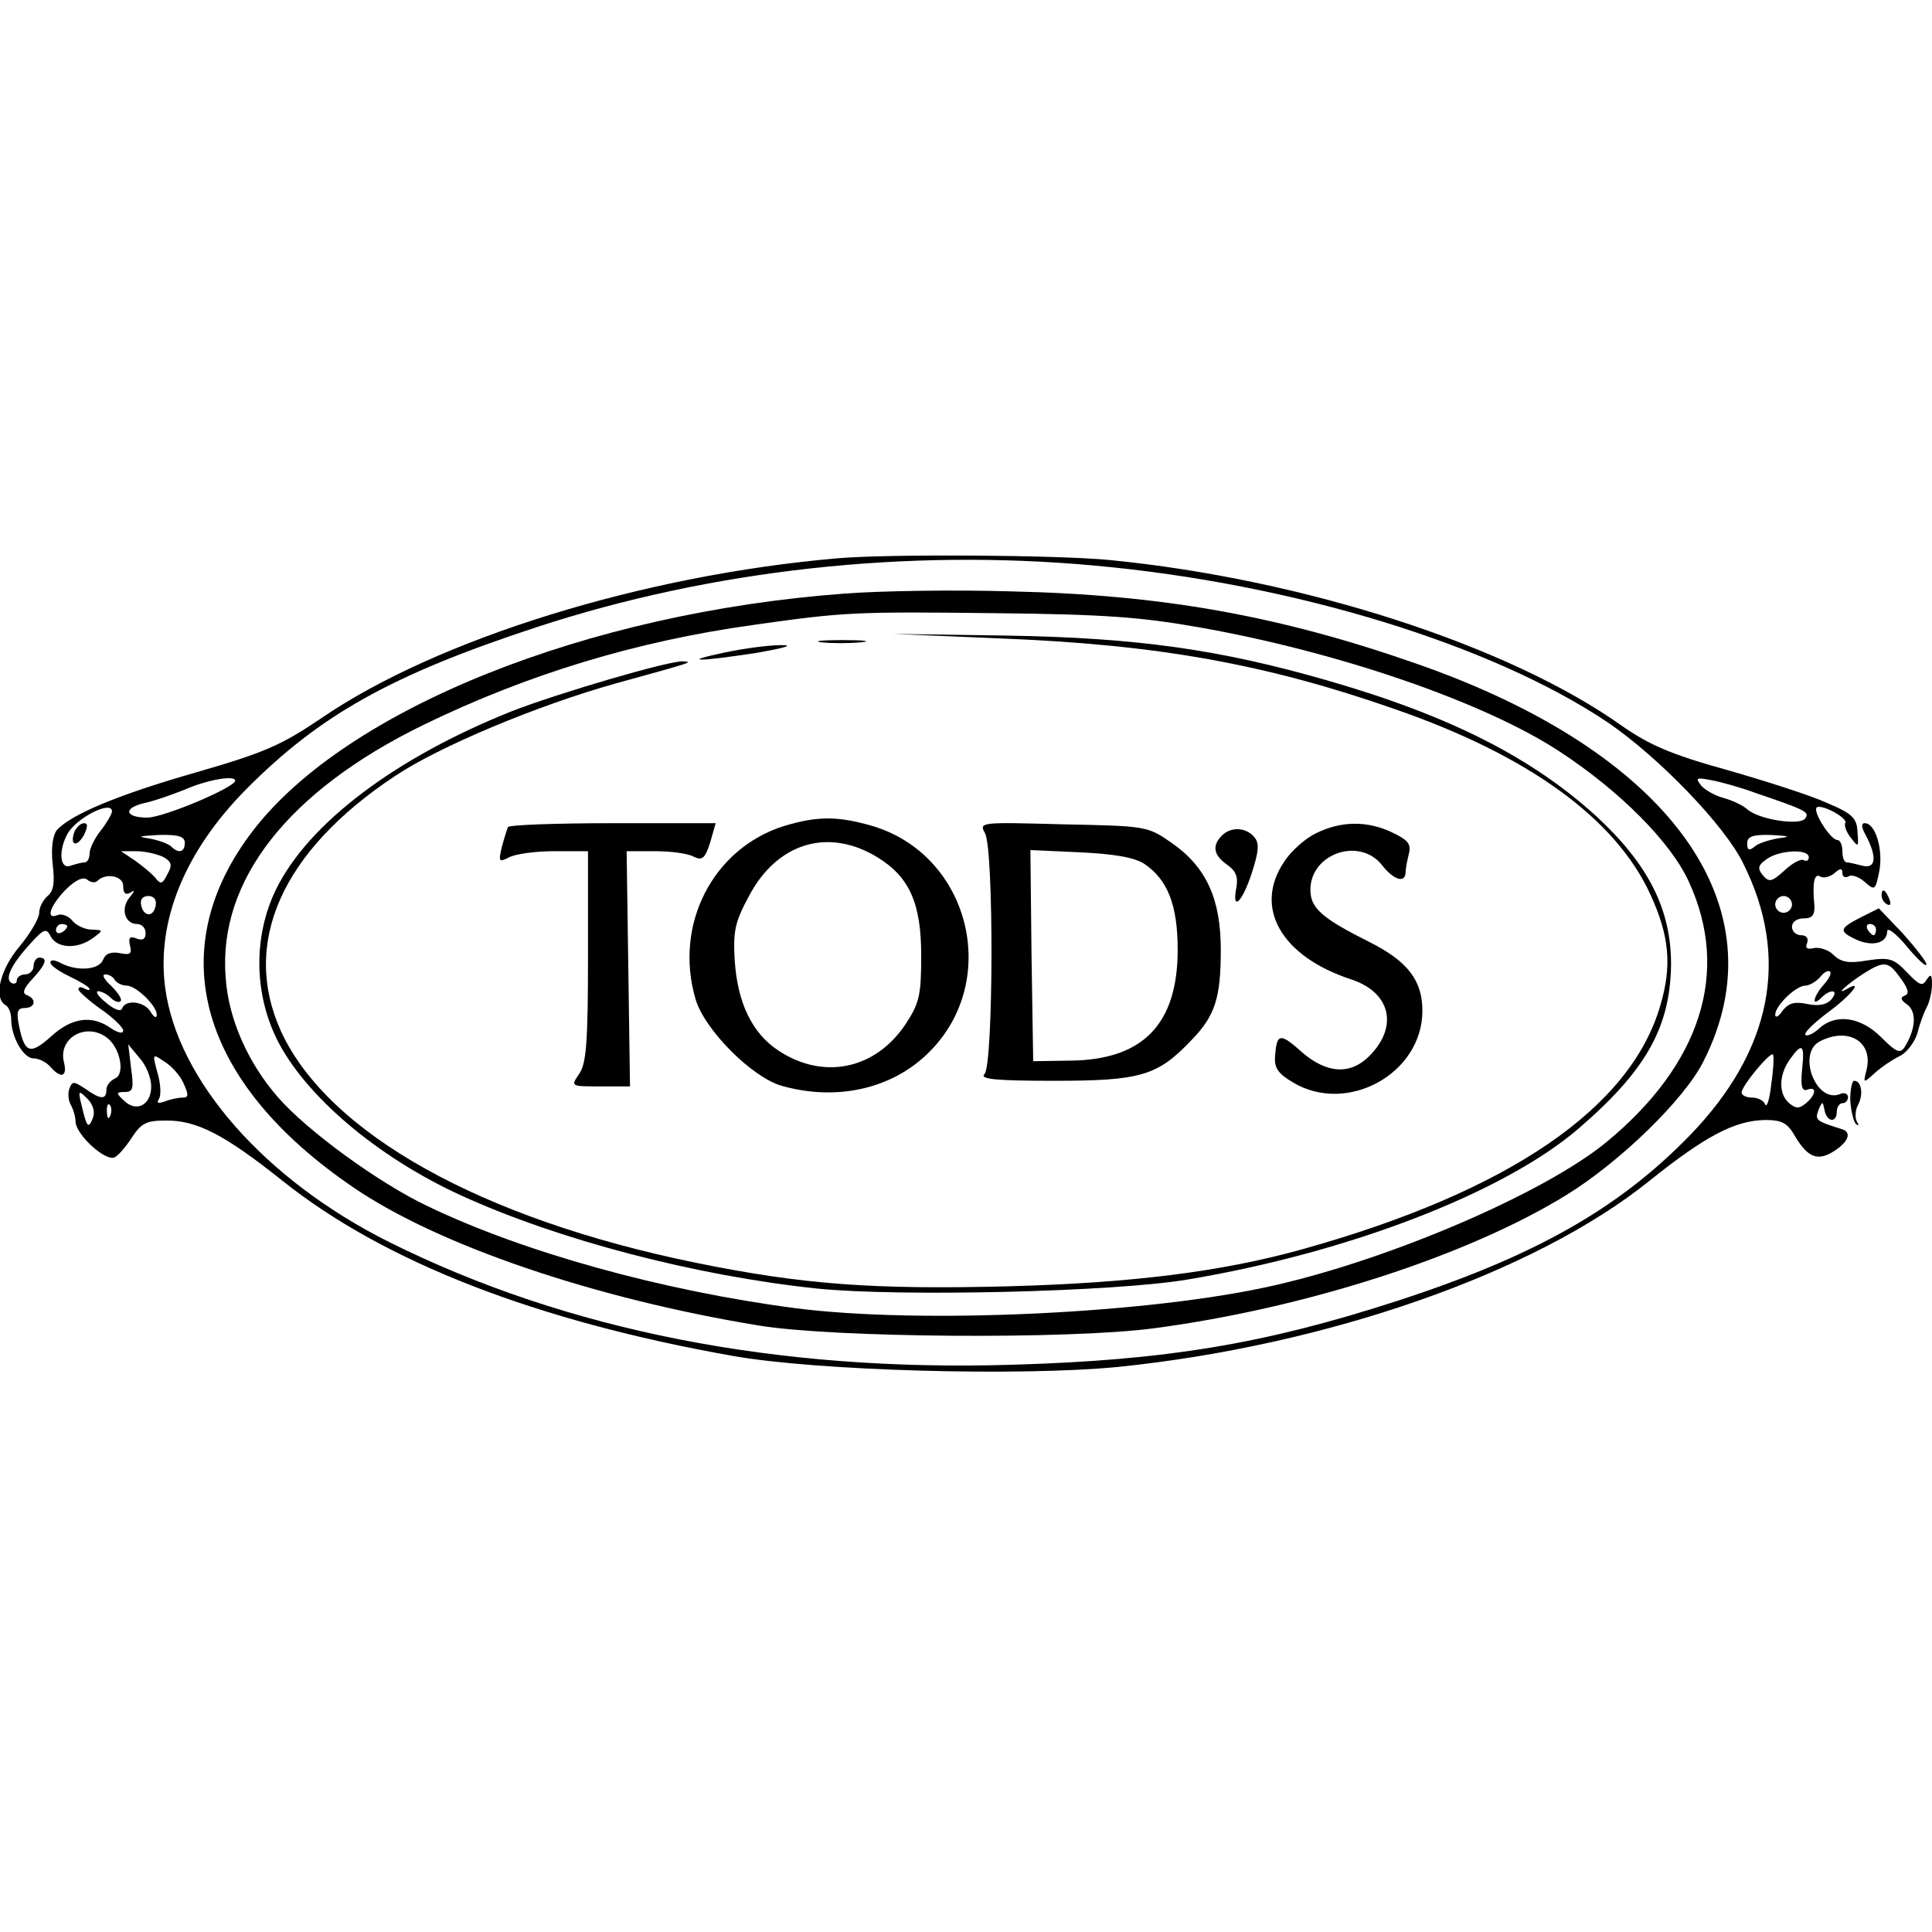 <svg height="345pt" preserveAspectRatio="xMidYMid meet" viewBox="0 0 345 345" width="345pt" xmlns="http://www.w3.org/2000/svg"><g transform="matrix(.1 0 0 -.1 0 345)"><path d="m1495 2453c-347-30-715-144-922-286-71-48-101-61-222-96-140-40-226-76-250-104-7-10-10-32-7-60 4-33 2-48-9-57-8-7-15-20-15-30s-16-37-35-60c-35-41-47-92-25-105 6-3 10-15 10-25 0-32 22-70 40-70 10 0 23-7 30-15 19-22 31-18 24 9-10 43 40 71 77 43 24-18 33-66 14-73-8-4-15-12-15-20 0-18-10-18-38 2-20 13-23 14-28 0-3-8-2-21 2-28s9-21 9-32c2-23 52-69 69-63 6 2 20 18 31 35 17 26 26 31 60 31 56 1 106-25 210-108 182-145 453-250 802-312 150-27 514-37 689-20 373 38 745 168 949 332 101 81 153 108 207 109 30 0 40-5 54-30 23-38 41-44 70-25 26 17 31 34 12 39-45 14-47 16-41 33 7 17 8 17 11 1 4-22 22-24 22-3 0 8 5 15 10 15 6 0 10 5 10 11s-7 9-15 5c-42-16-76 72-36 94 51 27 97 0 84-51-6-24-6-24 15-5 12 11 32 24 44 30 13 6 27 25 32 41 4 17 12 38 17 47 5 10 9 28 9 40 0 18-2 20-10 8-7-12-13-9-34 13-24 25-31 28-71 22-34-6-48-3-61 10-9 9-25 14-35 12-12-3-16 0-12 9 3 8-1 14-11 14-9 0-16 7-16 15 0 9 9 15 21 15 15 0 20 6 19 23-4 41 0 58 10 52 6-4 17-1 25 5 11 10 15 10 15 1 0-7 5-9 11-6 5 4 19-1 29-10 18-16 19-15 26 20 7 38-7 85-26 85-7 0-6-8 2-22 20-38 18-60-6-54-12 3-24 6-28 6-5 0-8 9-8 20s-4 20-9 20c-12 0-44 50-37 58 8 7 57-19 51-28-2-4 2-16 10-26 14-18 14-17 12 10-1 25-9 33-54 52-28 13-109 39-179 59-101 28-139 45-188 79-201 143-568 262-915 296-95 9-393 11-486 3zm460-13c354-32 709-141 916-280 91-62 209-184 242-252 84-168 51-334-95-485-128-132-279-217-526-297-235-76-410-105-683-113-422-13-797 61-1114 219-222 111-378 289-400 454-16 119 35 244 145 355 131 132 259 204 518 289 311 102 660 141 997 110zm-1535-384c0-12-128-66-157-66-40 0-44 17-5 26 15 3 47 14 72 24 41 18 90 26 90 16zm2715-22c91-31 96-34 89-45-8-14-83-3-104 16-8 7-27 16-42 20s-33 14-40 22c-11 14-9 15 17 10 17-3 53-13 80-23zm-2935-33c0-4-9-20-20-34s-20-32-20-41-4-16-9-16-16-3-25-6c-19-7-22 26-6 56 15 29 80 62 80 41zm130-56c0-17-11-20-25-6-6 5-23 11-40 14-21 3-16 4 18 6 36 1 47-3 47-14zm2845 8c-16-3-36-9-42-15-10-8-13-6-13 6s9 16 43 15c34-2 36-3 12-6zm-2884-33c16-9 17-15 8-31-9-18-12-19-22-6-7 8-23 21-37 31l-24 16h27c16 0 37-5 48-10zm2939-1c0-5-4-8-9-5s-20-5-34-18c-23-21-28-22-39-9-10 12-9 18 7 29 22 16 75 19 75 3zm-3056-42c15 15 46 9 46-9 0-13 4-17 13-12 8 6 8 3-2-9-16-20-8-47 14-47 8 0 15-7 15-16 0-11-5-14-16-10-12 5-15 2-12-12 4-15 1-18-18-14-16 3-26-1-30-12-7-18-46-21-75-6-11 6-19 7-19 1 0-5 16-16 35-25s35-19 35-22-4-2-10 1c-5 3-10 3-10-2 1-4 19-20 40-35 22-15 40-33 40-38 0-7-10-4-22 4-34 24-70 19-107-15-37-33-47-30-57 19-5 25-3 32 10 32 19 0 22 16 4 23-9 3-6 12 10 29 24 26 28 38 12 38-5 0-10-7-10-15s-7-15-15-15-15-5-15-11c0-5-5-7-10-4-12 8 1 34 36 72 23 25 27 26 35 10 12-21 48-22 75-2 19 14 19 14-2 15-12 0-27 7-34 15-7 9-19 14-27 11-22-9-14 16 14 45 18 18 32 24 39 18 6-5 14-6 18-2zm104-44c-4-22-22-20-26 1-2 10 3 16 13 16s15-7 13-17zm2922 2c0-8-7-15-15-15s-15 7-15 15 7 15 15 15 15-7 15-15zm-3080-39c0-3-4-8-10-11-5-3-10-1-10 4 0 6 5 11 10 11 6 0 10-2 10-4zm3274-93c14-19 16-28 7-31-8-3-7-8 5-16 17-13 15-44-5-76-8-12-15-9-42 18-36 36-81 43-111 15-10-9-21-14-24-11-3 4 15 21 40 40 41 30 65 60 34 42-23-13 1 9 29 27 38 24 45 23 67-8zm-137-11c-19-21-23-42-5-24 17 17 33 15 18-3-8-9-22-12-42-8-23 5-34 2-45-12-7-11-13-13-13-7 0 16 37 52 54 52 7 0 19 7 26 15 7 9 15 13 18 10s-2-13-11-23zm-3052 8c3-5 13-10 21-10 17 0 54-36 54-52 0-7-5-5-11 5-11 19-45 23-51 6-2-6-14-2-28 10-14 11-20 20-15 21 6 0 16-5 23-12 6-6 14-9 17-6 4 3-4 15-16 27-13 12-18 21-11 21 6 0 14-4 17-10zm65-190c0-34-27-47-49-25-14 13-14 15 2 15 15 0 16 7 11 43l-5 42 20-24c12-13 21-36 21-51zm2948 30c-3-30 0-39 9-36 18 7 16-9-2-24-12-10-18-10-30 0-19 16-19 50 1 78 22 31 27 28 22-18zm-2890-25c9-20 9-25-2-25-8 0-22-3-32-7-12-4-15-3-10 5 4 7 3 27-3 47-9 34-9 34 13 19 13-8 28-25 34-39zm2835-1c-3-27-8-43-11-36-2 6-12 12-23 12-10 0-19 4-19 9 0 12 51 73 56 68 2-2 1-26-3-53zm-2997-60c-8-21-11-17-20 21-7 28-6 29 10 13 10-10 14-23 10-34zm31 4c-3-8-6-5-6 6-1 11 2 17 5 13 3-3 4-12 1-19z"/><path d="m1508 2390c-460-34-889-206-1056-423-164-213-97-450 180-638 151-103 430-198 723-246 134-22 554-25 705-5 273 36 562 130 737 238 96 59 212 172 245 239 140 276-59 552-513 710-246 86-455 123-724 129-99 3-233 1-297-4zm632-60c250-44 511-134 645-222 107-70 199-162 231-233 74-161 21-326-148-465-110-90-381-207-591-255-221-51-633-70-857-41-237 31-486 100-656 182-87 41-216 135-268 195-53 61-88 139-93 213-14 173 111 333 352 451 187 91 381 150 590 179 163 23 179 24 435 21 191-2 258-7 360-25z"/><path d="m1785 2310c283-11 476-46 705-126 240-83 395-196 457-331 34-74 39-127 18-198-53-184-271-333-640-436-144-40-303-60-525-66-240-6-366 3-557 42-383 78-657 231-741 413-72 158 1 322 203 456 79 53 256 127 396 166 138 38 138 38 118 39-25 1-220-56-305-89-208-83-363-200-421-318-40-82-40-183 1-267 50-101 179-211 330-280 173-79 417-143 635-166 148-15 530-6 661 16 288 48 565 155 698 269 120 103 164 180 166 291 1 99-39 180-133 267-115 105-262 180-481 243-191 55-338 76-570 80l-205 3z"/><path d="m1467 2303c18-2 50-2 70 0 21 2 7 4-32 4-38 0-55-2-38-4z"/><path d="m1295 2285c-81-17-50-17 55-1 51 9 69 14 45 14-22 0-67-6-100-13z"/><path d="m1400 1975c-127-40-197-176-158-309 16-55 101-140 154-155 99-28 198-5 263 60 129 128 73 352-101 404-62 18-98 18-158 0zm167-56c57-35 78-82 78-175 0-71-3-85-28-123-54-81-147-100-227-47-47 31-73 85-78 161-3 51 0 68 25 114 50 96 142 124 230 70z"/><path d="m907 1973c-2-5-7-21-11-36-6-26-5-27 13-18 11 6 47 11 80 11h61v-188c0-154-3-192-16-210-15-22-15-22 38-22h53l-3 210-3 210h51c28 0 59-4 69-10 15-7 20-3 29 25l10 35h-183c-101 0-186-3-188-7z"/><path d="m1759 1962c16-30 15-414-1-430-9-9 19-12 125-12 154 0 184 9 244 72 43 44 53 76 53 162 0 91-26 148-88 191-43 30-46 30-194 33-148 4-150 4-139-16zm285-55c41-28 59-73 59-153 0-133-62-197-193-198l-65-1-3 189-2 188 89-4c61-3 97-9 115-21z"/><path d="m2350 1962c-19-9-45-32-57-51-55-82-5-169 120-210 70-23 85-84 32-137-34-34-76-31-120 7-39 35-45 34-48-6-2-22 5-32 32-48 97-58 231 16 231 128 0 54-26 88-93 122-86 43-107 61-107 94 0 65 88 95 128 44 21-27 42-33 42-12 0 6 3 21 6 33 4 17-2 24-29 37-45 22-93 21-137-1z"/><path d="m2182 1958c-18-18-15-35 9-52 16-11 20-22 17-40-9-45 10-28 27 24 13 40 14 54 5 65-15 18-42 19-58 3z"/><path d="m133 1965c-9-25 4-29 17-6 7 15 7 21 0 21-6 0-13-7-17-15z"/><path d="m3360 1851c0-6 4-13 10-16s7 1 4 9c-7 18-14 21-14 7z"/><path d="m3323 1812c-39-20-40-25-8-40 29-13 55-6 55 15 0 8 16-4 35-27s35-38 35-32c0 5-19 29-42 55l-43 45zm27-22c0-5-2-10-4-10-3 0-8 5-11 10-3 6-1 10 4 10 6 0 11-4 11-10z"/><path d="m3304 1486c1-19 6-39 10-43 5-4 6-3 2 4s-3 21 2 30c10 19 6 43-7 43-4 0-7-16-7-34z"/></g></svg>